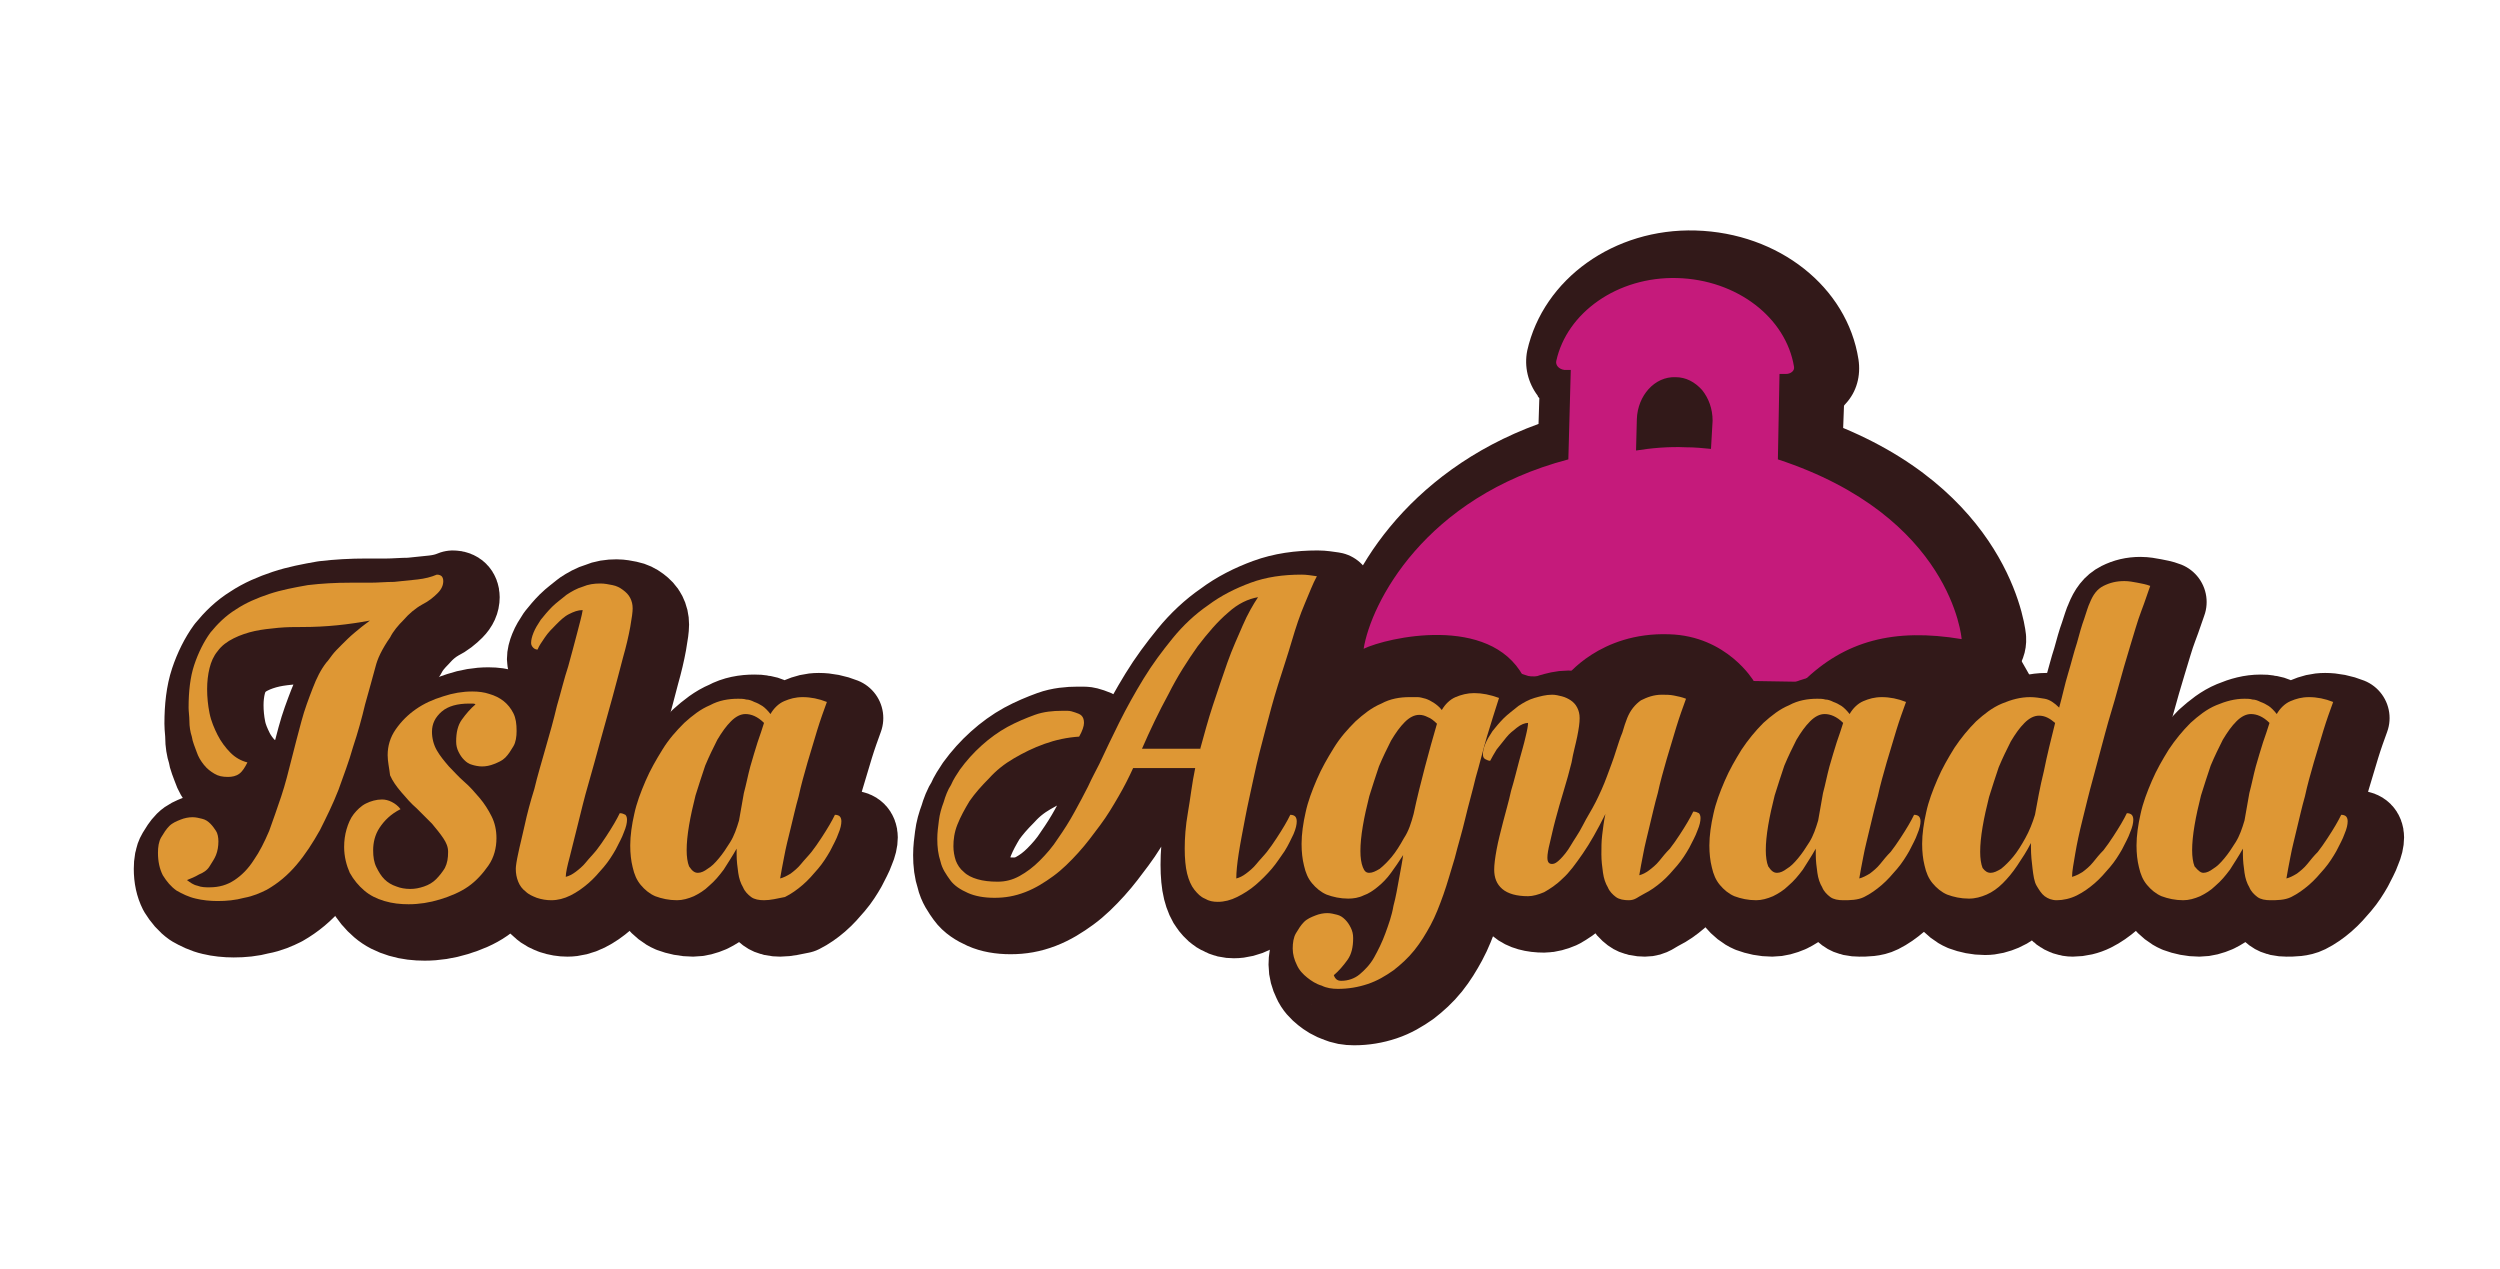 <?xml version="1.0" encoding="utf-8"?>
<!-- Generator: Adobe Illustrator 22.0.1, SVG Export Plug-In . SVG Version: 6.00 Build 0)  -->
<svg version="1.0" id="Capa_1" xmlns="http://www.w3.org/2000/svg" xmlns:xlink="http://www.w3.org/1999/xlink" x="0px" y="0px"
	 viewBox="0 0 310.2 157.5" style="enable-background:new 0 0 310.2 157.5;" xml:space="preserve">
<style type="text/css">
	.st0{fill:#321919;}
	.st1{fill:#C51A7B;}
	.st2{fill:#321919;stroke:#321919;stroke-width:10;stroke-linecap:round;stroke-linejoin:round;stroke-miterlimit:10;}
	.st3{fill:#DE9734;}
</style>
<polygon class="st0" points="164,74.6 158.2,96.9 175.2,96.3 256,91.1 248.2,77.4 "/>
<g>
	<path class="st0" d="M191.1,89.8c-2.1-0.1-4.1-1.3-5.1-3.1c-0.8-1.5-3.2-1.9-5-2c-3.3-0.1-6.3,0.8-6.9,1.1
		c-0.9,0.4-1.8,0.6-2.8,0.6c-1.2,0-2.4-0.4-3.4-1.2c-1.8-1.3-2.7-3.5-2.4-5.6c1.2-7.9,8.9-21,25.4-27l0.1-3.2
		c-0.1-0.1-0.2-0.2-0.2-0.3c-1.2-1.6-1.7-3.6-1.3-5.6c2-8.9,10.8-15.2,20.9-14.9c10.3,0.3,18.8,7,20.2,16c0.3,2-0.2,4-1.6,5.5
		c-0.1,0.1-0.2,0.2-0.2,0.3l-0.1,2.7c21.1,8.8,22.7,25.2,22.7,25.9c0.1,1.8-0.5,3.6-1.9,4.9c-1.2,1.1-2.7,1.6-4.2,1.6
		c-0.3,0-0.5,0-0.8-0.1c-1.3-0.2-2.6-0.3-3.8-0.4c-4.6-0.1-7.8,1.1-10.8,4c-1.1,1.1-2.7,1.7-4.3,1.7c0,0-6.1-0.1-6.1-0.1
		c-2-0.1-3.9-1.2-5-2.9c-0.1-0.2-1.9-2.8-5.6-2.9c-5.2-0.2-7.8,2.9-7.9,3c-1.2,1.5-2.9,2.3-4.8,2.3
		C196.5,89.9,191.1,89.8,191.1,89.8"/>
	<path class="st1" d="M220.6,57l0.2-10.6l0.8,0c0.6,0,1.1-0.4,1-0.9c-1-6.1-7.1-10.8-14.5-11c-7.4-0.2-13.7,4.3-15,10.3
		c-0.1,0.5,0.3,1,1,1.1l0.8,0l-0.3,11.1c-17.9,4.7-24.5,17.9-25.4,23.5c2.9-1.4,15.6-4.3,19.8,3.4l5.3,0.1c0,0,4.2-5.6,12.8-5.3
		c7.2,0.2,10.5,5.8,10.5,5.8l6.1,0.1c5.2-5.1,11.3-6.7,19.7-5.3C243.4,79.2,242.2,64.1,220.6,57 M212.3,55.7c-1-0.1-2-0.2-3.1-0.2
		c-2.2-0.1-4.3,0.1-6.2,0.4l0.1-3.9c0.1-2.9,2.2-5.3,4.8-5.2c1.3,0,2.4,0.6,3.3,1.6c0.8,1,1.3,2.3,1.3,3.8L212.3,55.7z"/>
	<g>
		<g>
			<path class="st2" d="M39.5,79.8c-1,0-1.9,0-3,0.1c-1,0.1-2,0.2-2.9,0.4c-0.9,0.2-1.8,0.5-2.6,0.9s-1.5,0.9-2,1.6
				c-0.5,0.6-0.8,1.3-1,2.1c-0.2,0.8-0.3,1.7-0.3,2.6c0,1,0.1,2,0.3,3c0.2,1,0.6,1.9,1,2.7c0.4,0.8,1,1.6,1.6,2.2
				c0.6,0.6,1.3,1,2.1,1.2c-0.3,0.6-0.6,1.1-1,1.4c-0.4,0.3-0.9,0.4-1.4,0.4c-0.7,0-1.2-0.1-1.7-0.4c-0.5-0.3-0.9-0.6-1.3-1.1
				c-0.4-0.5-0.7-1-0.9-1.6s-0.5-1.2-0.6-1.9c-0.2-0.6-0.3-1.3-0.3-1.9s-0.1-1.2-0.1-1.7c0-2,0.2-3.8,0.7-5.3c0.5-1.5,1.2-2.9,2-4
				c0.9-1.1,1.9-2.1,3.2-2.9c1.2-0.8,2.6-1.4,4.1-1.9s3.1-0.8,4.8-1.1c1.7-0.2,3.4-0.3,5.3-0.3c0.7,0,1.5,0,2.5,0
				c0.9,0,1.9-0.1,2.9-0.1c1-0.1,1.9-0.2,2.9-0.3c0.9-0.1,1.7-0.3,2.4-0.6c0.3,0,0.5,0.1,0.6,0.2c0.1,0.1,0.2,0.3,0.2,0.6
				c0,0.5-0.2,1-0.7,1.5c-0.5,0.5-1.1,1-1.9,1.4c-0.9,0.5-1.7,1.2-2.3,1.9c-0.7,0.7-1.3,1.4-1.7,2.2c-0.5,0.7-0.9,1.4-1.2,2
				c-0.3,0.6-0.5,1.2-0.6,1.6c-0.4,1.4-0.8,3-1.3,4.7c-0.4,1.7-0.9,3.5-1.5,5.3c-0.5,1.8-1.2,3.6-1.8,5.3c-0.7,1.8-1.5,3.4-2.3,5
				c-0.9,1.6-1.8,3-2.9,4.3c-1.1,1.3-2.3,2.3-3.7,3.1c-0.8,0.4-1.7,0.8-2.8,1c-1.1,0.3-2.2,0.4-3.3,0.4c-0.9,0-1.9-0.1-2.7-0.3
				c-0.9-0.2-1.7-0.6-2.4-1c-0.7-0.5-1.2-1.1-1.7-1.9c-0.4-0.8-0.6-1.7-0.6-2.8c0-0.7,0.1-1.4,0.4-1.9c0.3-0.5,0.6-1,1-1.4
				s0.9-0.6,1.4-0.8c0.5-0.2,1-0.3,1.5-0.3c0.4,0,0.8,0.1,1.2,0.2c0.4,0.1,0.7,0.3,1,0.6c0.3,0.3,0.5,0.6,0.7,0.9s0.3,0.8,0.3,1.3
				c0,0.6-0.1,1.2-0.3,1.7c-0.2,0.5-0.5,0.9-0.8,1.4s-0.8,0.8-1.3,1c-0.5,0.3-1,0.5-1.5,0.7c0.4,0.3,0.8,0.6,1.3,0.7
				c0.5,0.2,1,0.2,1.5,0.2c1.2,0,2.2-0.3,3.1-0.9c0.9-0.6,1.7-1.4,2.4-2.5c0.7-1,1.3-2.2,1.9-3.6c0.5-1.4,1-2.8,1.5-4.3
				s0.9-3.1,1.3-4.7s0.8-3.1,1.2-4.6c0.4-1.5,0.9-2.8,1.4-4.1s1-2.3,1.7-3.2c0.2-0.2,0.4-0.5,0.7-0.9c0.3-0.4,0.7-0.8,1.2-1.3
				c0.5-0.5,1-1,1.6-1.5c0.6-0.5,1.2-1,1.9-1.5C45.2,79.5,42.5,79.8,39.5,79.8z"/>
			<path class="st2" d="M50.1,95.7c0-1.1,0.3-2.2,1-3.2c0.7-1,1.5-1.8,2.5-2.5c1-0.7,2.1-1.2,3.4-1.6c1.2-0.4,2.4-0.6,3.6-0.6
				c0.8,0,1.5,0.1,2.1,0.3c0.7,0.2,1.3,0.5,1.8,0.9c0.5,0.4,0.9,0.9,1.2,1.5c0.3,0.6,0.4,1.3,0.4,2.2c0,0.7-0.1,1.4-0.4,1.9
				c-0.3,0.5-0.6,1-1,1.4c-0.4,0.4-0.9,0.6-1.4,0.8c-0.5,0.2-1,0.3-1.5,0.3c-0.4,0-0.9-0.1-1.2-0.2c-0.4-0.1-0.7-0.3-1-0.6
				c-0.3-0.3-0.5-0.6-0.7-1s-0.3-0.8-0.3-1.3c0-1.1,0.2-2,0.7-2.7c0.5-0.7,1.1-1.4,1.7-1.9c-0.1-0.1-0.3-0.1-0.4-0.1
				c-0.1,0-0.3,0-0.4,0c-1.4,0-2.6,0.3-3.4,1c-0.8,0.7-1.2,1.5-1.2,2.5c0,0.8,0.2,1.6,0.6,2.3c0.4,0.7,0.9,1.3,1.5,2
				c0.6,0.6,1.2,1.3,1.9,1.9s1.3,1.3,1.9,2c0.6,0.7,1.1,1.5,1.5,2.3s0.6,1.7,0.6,2.7c0,1.2-0.3,2.4-1,3.4s-1.5,1.9-2.5,2.6
				c-1,0.7-2.2,1.2-3.5,1.6c-1.3,0.4-2.6,0.6-3.9,0.6c-1,0-2-0.1-3-0.4c-1-0.3-1.8-0.7-2.5-1.3c-0.7-0.6-1.3-1.3-1.8-2.2
				c-0.4-0.9-0.7-2-0.7-3.2c0-0.8,0.1-1.5,0.3-2.2s0.5-1.4,0.9-1.9s0.9-1,1.5-1.3c0.6-0.3,1.3-0.5,2-0.5c0.4,0,0.8,0.1,1.2,0.3
				s0.8,0.5,1.1,0.9c-1.2,0.6-2,1.4-2.6,2.3s-0.8,1.9-0.8,2.8c0,0.8,0.1,1.5,0.4,2.1c0.3,0.6,0.6,1.1,1,1.5c0.4,0.4,0.9,0.7,1.5,0.9
				c0.5,0.2,1.1,0.3,1.7,0.3c0.6,0,1.1-0.1,1.7-0.3c0.6-0.2,1.1-0.5,1.5-0.9c0.4-0.4,0.8-0.9,1.1-1.4c0.3-0.6,0.4-1.2,0.4-2
				c0-0.6-0.2-1.1-0.6-1.7s-0.9-1.2-1.4-1.8c-0.6-0.6-1.2-1.2-1.9-1.9c-0.7-0.6-1.3-1.3-1.9-2c-0.6-0.7-1.1-1.4-1.4-2.1
				C50.3,97.3,50.1,96.5,50.1,95.7z"/>
			<path class="st2" d="M80.5,77.5c0,0.4-0.1,1.2-0.3,2.3c-0.2,1.1-0.5,2.4-0.9,3.8c-0.4,1.5-0.8,3.1-1.3,4.9
				c-0.5,1.8-1,3.6-1.5,5.4c-0.5,1.8-1,3.7-1.5,5.4s-0.9,3.4-1.3,5c-0.4,1.5-0.7,2.9-1,4c-0.3,1.1-0.5,2-0.5,2.5
				c0.4-0.1,0.8-0.3,1.2-0.6c0.4-0.3,0.9-0.7,1.3-1.2c0.4-0.5,0.9-1,1.3-1.5c0.4-0.5,0.8-1.1,1.2-1.7s0.7-1.1,1-1.6
				c0.3-0.5,0.5-0.9,0.7-1.3c0.3,0,0.5,0.1,0.7,0.2c0.1,0.1,0.2,0.3,0.2,0.6c0,0.4-0.1,0.9-0.4,1.6c-0.2,0.6-0.6,1.3-1,2.1
				c-0.4,0.7-0.9,1.5-1.5,2.2s-1.2,1.4-1.9,2c-0.7,0.6-1.4,1.1-2.2,1.5c-0.8,0.4-1.6,0.6-2.4,0.6c-0.6,0-1.2-0.1-1.8-0.3
				c-0.5-0.2-1-0.4-1.4-0.8c-0.4-0.3-0.7-0.7-0.9-1.2c-0.2-0.5-0.3-1-0.3-1.6c0-0.3,0.1-1,0.3-1.9c0.2-1,0.5-2.1,0.8-3.5
				c0.3-1.4,0.7-2.9,1.2-4.5c0.4-1.7,0.9-3.3,1.4-5.1c0.5-1.7,1-3.5,1.4-5.2c0.5-1.7,0.9-3.4,1.4-4.9c0.4-1.5,0.8-2.9,1.1-4.1
				c0.3-1.2,0.6-2.2,0.7-2.9c-0.6,0-1.1,0.2-1.7,0.5c-0.6,0.3-1.1,0.8-1.6,1.3c-0.5,0.5-1,1-1.4,1.6c-0.4,0.6-0.7,1-0.9,1.5
				c-0.2,0-0.4-0.1-0.5-0.2s-0.3-0.3-0.3-0.6c0-0.4,0.1-0.8,0.3-1.3c0.2-0.5,0.5-1,0.9-1.6c0.4-0.5,0.9-1.1,1.4-1.6s1.2-1,1.8-1.5
				c0.6-0.4,1.3-0.8,2-1c0.7-0.3,1.4-0.4,2.2-0.4c0.5,0,1,0.1,1.5,0.2c0.5,0.1,0.9,0.3,1.3,0.6c0.4,0.3,0.7,0.6,0.9,1
				C80.4,76.6,80.5,77,80.5,77.5z"/>
			<path class="st2" d="M96.8,113.7c-0.6,0-1.2-0.1-1.6-0.4c-0.4-0.3-0.8-0.7-1-1.2c-0.3-0.5-0.5-1.1-0.6-1.8
				c-0.1-0.7-0.2-1.5-0.2-2.3v-0.7c-0.5,0.9-1.1,1.8-1.6,2.6c-0.6,0.8-1.1,1.4-1.8,2c-0.6,0.6-1.3,1-1.9,1.3
				c-0.7,0.3-1.4,0.5-2.1,0.5c-1,0-1.9-0.2-2.7-0.5c-0.7-0.3-1.3-0.8-1.8-1.4c-0.5-0.6-0.8-1.3-1-2.2c-0.2-0.8-0.3-1.7-0.3-2.7
				c0-1.2,0.2-2.6,0.5-3.9c0.3-1.4,0.8-2.7,1.4-4.1c0.6-1.4,1.3-2.6,2.1-3.9s1.7-2.3,2.7-3.3c1-0.9,2-1.7,3.2-2.2
				c1.1-0.6,2.3-0.8,3.5-0.8c0.3,0,0.7,0,1,0.1c0.3,0,0.6,0.1,1,0.3c0.3,0.1,0.7,0.3,1,0.5c0.3,0.2,0.7,0.6,1,1
				c0.4-0.7,1-1.3,1.7-1.6c0.7-0.3,1.4-0.5,2.3-0.5c1,0,2,0.2,3,0.6c-0.4,1.1-0.8,2.2-1.2,3.5c-0.4,1.3-0.8,2.7-1.2,4
				c-0.4,1.4-0.8,2.8-1.1,4.2c-0.4,1.4-0.7,2.8-1,4s-0.6,2.4-0.8,3.5c-0.2,1.1-0.4,2-0.5,2.7c0.4-0.1,0.8-0.3,1.3-0.6
				c0.4-0.3,0.9-0.7,1.3-1.2c0.4-0.5,0.9-1,1.3-1.5s0.8-1.1,1.2-1.7c0.4-0.6,0.7-1.1,1-1.6c0.3-0.5,0.5-0.9,0.7-1.3
				c0.3,0,0.5,0.1,0.6,0.2c0.1,0.1,0.2,0.3,0.2,0.6c0,0.4-0.1,0.9-0.4,1.6c-0.2,0.6-0.6,1.3-1,2.1c-0.4,0.7-0.9,1.5-1.5,2.2
				s-1.2,1.4-1.9,2s-1.4,1.1-2.2,1.5C98.4,113.5,97.6,113.7,96.8,113.7z M88.6,110.3c0.4,0,0.8-0.2,1.2-0.5c0.5-0.3,0.9-0.7,1.4-1.3
				c0.5-0.6,0.9-1.2,1.4-2s0.8-1.7,1.1-2.7c0.2-1.1,0.4-2.3,0.6-3.4c0.3-1.1,0.5-2.2,0.8-3.3c0.3-1.1,0.6-2,0.9-3
				c0.3-0.9,0.6-1.7,0.8-2.4c-0.8-0.8-1.6-1.1-2.3-1.1c-0.6,0-1.2,0.3-1.8,0.9c-0.6,0.6-1.1,1.3-1.7,2.3c-0.5,1-1,2-1.5,3.2
				c-0.4,1.2-0.8,2.4-1.2,3.7c-0.3,1.2-0.6,2.5-0.8,3.7c-0.2,1.2-0.3,2.2-0.3,3.1c0,0.8,0.1,1.5,0.3,2
				C87.9,110.1,88.2,110.3,88.6,110.3z"/>
			<path class="st2" d="M150.3,97.3c-0.7,0-1.4,0-2.1,0c-0.7,0-1.4,0-2.1,0c-0.7,0-1.3,0-1.9,0c-0.6,0-1.1,0-1.6,0
				c-0.5,1.1-1.1,2.3-1.8,3.5c-0.7,1.2-1.4,2.4-2.3,3.6s-1.7,2.3-2.7,3.4c-1,1.1-2,2.1-3.1,2.9c-1.1,0.8-2.2,1.5-3.5,2
				s-2.5,0.7-3.8,0.7s-2.4-0.2-3.3-0.6c-0.9-0.4-1.7-0.9-2.2-1.6s-1-1.4-1.2-2.3c-0.3-0.9-0.4-1.8-0.4-2.8c0-0.8,0.1-1.5,0.2-2.3
				c0.1-0.8,0.3-1.5,0.6-2.3c0.2-0.7,0.5-1.5,0.9-2.1c0.3-0.7,0.7-1.3,1.1-1.9c0.8-1.1,1.7-2.1,2.7-3c1-0.9,2.1-1.7,3.2-2.3
				c1.1-0.6,2.3-1.1,3.4-1.5s2.3-0.5,3.3-0.5c0.2,0,0.5,0,0.8,0c0.3,0,0.6,0.1,0.9,0.2c0.3,0.1,0.6,0.2,0.8,0.4
				c0.2,0.2,0.3,0.5,0.3,0.9c0,0.4-0.2,1-0.6,1.7c-1.5,0.1-2.9,0.4-4.3,0.9s-2.6,1.1-3.8,1.8c-1.2,0.7-2.2,1.5-3.1,2.5
				c-0.9,0.9-1.7,1.8-2.4,2.8c-0.6,1-1.1,1.9-1.5,2.9c-0.4,1-0.5,1.9-0.5,2.7c0,0.6,0.1,1.2,0.3,1.8c0.2,0.5,0.5,1,1,1.4
				c0.4,0.4,1,0.7,1.7,0.9c0.7,0.2,1.5,0.3,2.5,0.3c0.9,0,1.8-0.2,2.7-0.7s1.7-1.1,2.5-1.9c0.8-0.8,1.6-1.7,2.3-2.8
				c0.7-1,1.4-2.1,2-3.2s1.2-2.2,1.7-3.2c0.5-1.1,1-2,1.4-2.8c0.8-1.7,1.6-3.4,2.5-5.2c0.9-1.8,1.9-3.6,3-5.4c1.1-1.8,2.3-3.4,3.6-5
				c1.3-1.6,2.8-3,4.4-4.1c1.6-1.2,3.4-2.1,5.3-2.8c1.9-0.7,4-1,6.3-1c0.6,0,1.2,0.1,1.9,0.2c-0.5,0.9-0.9,2-1.5,3.4
				s-1.1,2.9-1.6,4.6s-1.1,3.5-1.7,5.4s-1.1,3.8-1.6,5.7s-1,3.8-1.4,5.7s-0.8,3.6-1.1,5.2c-0.3,1.6-0.6,3.1-0.8,4.4
				c-0.2,1.3-0.3,2.3-0.3,3.1c0.4-0.1,0.8-0.3,1.2-0.6c0.4-0.3,0.9-0.7,1.3-1.2c0.4-0.5,0.9-1,1.3-1.5s0.8-1.1,1.2-1.7
				c0.4-0.6,0.7-1.1,1-1.6c0.3-0.5,0.5-0.9,0.7-1.3c0.3,0,0.5,0.1,0.6,0.2c0.1,0.1,0.2,0.3,0.2,0.6c0,0.4-0.1,0.9-0.4,1.6
				c-0.3,0.6-0.6,1.3-1.1,2.1c-0.5,0.7-1,1.5-1.6,2.2c-0.6,0.7-1.3,1.4-2,2s-1.5,1.1-2.3,1.5c-0.8,0.4-1.6,0.6-2.4,0.6
				c-0.6,0-1.1-0.1-1.6-0.4c-0.5-0.2-0.9-0.6-1.3-1.1c-0.4-0.5-0.7-1.2-0.9-2c-0.2-0.8-0.3-1.9-0.3-3.1c0-1.3,0.1-2.8,0.4-4.5
				S149.9,99.2,150.3,97.3z M150.9,95c0.5-1.8,1-3.7,1.6-5.5c0.6-1.8,1.2-3.6,1.8-5.3c0.6-1.7,1.3-3.2,1.9-4.6
				c0.6-1.4,1.3-2.6,1.9-3.5c-1.2,0.2-2.5,0.8-3.7,1.9c-1.3,1.1-2.5,2.5-3.8,4.2c-1.2,1.7-2.5,3.7-3.6,5.9c-1.2,2.2-2.3,4.5-3.3,6.8
				H150.9z"/>
			<path class="st2" d="M168.4,123.7c0.9,0,1.7-0.3,2.3-0.8s1.3-1.2,1.8-2.1c0.5-0.9,1-1.9,1.4-3s0.8-2.2,1-3.4
				c0.3-1.1,0.5-2.3,0.7-3.4s0.4-2.1,0.5-2.9c-0.5,0.8-1,1.5-1.5,2.2c-0.5,0.7-1.1,1.3-1.6,1.7c-0.6,0.5-1.2,0.9-1.8,1.1
				c-0.6,0.3-1.3,0.4-1.9,0.4c-1,0-1.9-0.2-2.7-0.5c-0.7-0.3-1.3-0.8-1.8-1.4c-0.5-0.6-0.8-1.3-1-2.2c-0.2-0.8-0.3-1.7-0.3-2.7
				c0-1.2,0.2-2.6,0.5-3.9c0.3-1.4,0.8-2.7,1.4-4.1c0.6-1.4,1.3-2.6,2.1-3.9s1.7-2.3,2.7-3.3c1-0.9,2-1.7,3.2-2.2
				c1.1-0.6,2.3-0.8,3.5-0.8c0.3,0,0.7,0,1,0c0.3,0,0.6,0.1,1,0.2c0.3,0.1,0.7,0.3,1,0.5c0.3,0.2,0.7,0.5,1,0.9
				c0.4-0.7,1-1.3,1.7-1.6c0.7-0.3,1.5-0.5,2.3-0.5c1,0,2,0.2,3.1,0.6c-0.5,1.5-1,3.2-1.5,4.8c-0.5,1.7-0.9,3.4-1.4,5.1
				c-0.4,1.7-0.9,3.4-1.3,5.1c-0.4,1.7-0.9,3.3-1.3,4.9c-0.5,1.6-0.9,3.1-1.4,4.5c-0.5,1.4-1,2.7-1.6,3.8c-0.6,1.1-1.2,2.1-2,3.1
				s-1.7,1.8-2.6,2.5c-1,0.7-2,1.3-3.2,1.7c-1.2,0.4-2.4,0.6-3.7,0.6c-0.7,0-1.4-0.1-2-0.4c-0.7-0.2-1.3-0.6-1.8-1
				c-0.5-0.4-1-0.9-1.3-1.6c-0.3-0.6-0.5-1.3-0.5-2c0-0.7,0.1-1.4,0.4-1.9c0.3-0.5,0.6-1,1-1.4c0.4-0.4,0.9-0.6,1.4-0.8
				c0.5-0.2,1-0.3,1.5-0.3c0.4,0,0.8,0.1,1.2,0.2c0.4,0.1,0.7,0.3,1,0.6c0.3,0.3,0.5,0.6,0.7,1s0.3,0.8,0.3,1.3c0,1.1-0.2,2-0.7,2.7
				c-0.5,0.7-1.1,1.4-1.7,1.9C167.7,123.6,168.1,123.7,168.4,123.7z M177.4,103c0.4-1.9,0.9-3.9,1.4-5.8c0.5-1.9,1-3.7,1.5-5.4
				c-0.4-0.4-0.8-0.7-1.1-0.8c-0.4-0.2-0.7-0.3-1.1-0.3c-0.6,0-1.2,0.3-1.8,0.9c-0.6,0.6-1.1,1.3-1.7,2.3c-0.5,1-1,2-1.5,3.2
				c-0.4,1.2-0.8,2.4-1.2,3.7c-0.3,1.2-0.6,2.5-0.8,3.7c-0.2,1.2-0.3,2.2-0.3,3.1c0,0.8,0.1,1.5,0.3,2c0.2,0.5,0.4,0.7,0.8,0.7
				c0.4,0,0.8-0.2,1.3-0.5c0.5-0.4,1-0.9,1.5-1.5c0.5-0.6,1-1.4,1.5-2.3C176.8,105.1,177.1,104.1,177.4,103z"/>
			<path class="st2" d="M204.1,113.7c-0.6,0-1.2-0.1-1.6-0.4s-0.8-0.7-1-1.2c-0.3-0.5-0.5-1.1-0.6-1.8c-0.1-0.7-0.2-1.5-0.2-2.3
				c0-0.8,0-1.6,0.1-2.4c0.1-0.8,0.2-1.7,0.4-2.6c-1,2-1.9,3.6-2.8,4.9c-0.9,1.3-1.7,2.4-2.5,3.1c-0.8,0.8-1.6,1.3-2.3,1.7
				c-0.7,0.3-1.4,0.5-2,0.5c-1.4,0-2.5-0.3-3.2-0.9s-1-1.4-1-2.4c0-0.6,0.1-1.4,0.3-2.5c0.2-1.1,0.5-2.2,0.8-3.4
				c0.3-1.2,0.7-2.5,1-3.9c0.4-1.3,0.7-2.6,1-3.7c0.3-1.1,0.6-2.1,0.8-3c0.2-0.8,0.3-1.4,0.3-1.7c-0.4,0-0.9,0.2-1.4,0.6
				s-0.9,0.7-1.3,1.2c-0.4,0.5-0.8,1-1.2,1.5c-0.3,0.5-0.6,1-0.8,1.4c-0.2,0-0.4-0.1-0.6-0.2c-0.2-0.1-0.3-0.3-0.3-0.6
				c0-0.4,0.1-0.8,0.3-1.3c0.2-0.5,0.5-1,0.9-1.6c0.4-0.5,0.9-1.1,1.4-1.6s1.2-1,1.8-1.5c0.6-0.4,1.3-0.8,2-1s1.4-0.4,2.2-0.4
				c0.4,0,0.8,0.1,1.2,0.2c0.4,0.1,0.8,0.3,1.1,0.5c0.3,0.2,0.6,0.5,0.8,0.9s0.3,0.8,0.3,1.3c0,0.6-0.1,1.3-0.3,2.3
				c-0.2,1-0.5,2-0.7,3.2c-0.3,1.2-0.6,2.3-1,3.6s-0.7,2.4-1,3.5s-0.5,2.1-0.7,2.9s-0.3,1.4-0.3,1.8c0,0.6,0.2,0.8,0.6,0.8
				c0.3,0,0.6-0.2,1-0.6s0.9-1,1.3-1.7s1-1.5,1.5-2.5s1.1-1.9,1.6-2.9c0.5-1,1-2.1,1.4-3.2c0.4-1.1,0.8-2.1,1.1-3.1
				c0.3-0.9,0.5-1.6,0.8-2.3c0.2-0.7,0.4-1.3,0.6-1.8c0.4-1,1-1.7,1.7-2.2c0.8-0.4,1.6-0.7,2.6-0.7c0.5,0,1,0,1.5,0.1
				c0.5,0.1,1,0.2,1.5,0.4c-0.4,1.1-0.8,2.2-1.2,3.5c-0.4,1.3-0.8,2.7-1.2,4c-0.4,1.4-0.8,2.8-1.1,4.2c-0.4,1.4-0.7,2.8-1,4
				c-0.3,1.3-0.6,2.4-0.8,3.5c-0.2,1.1-0.4,2-0.5,2.7c0.4-0.1,0.8-0.3,1.2-0.6c0.4-0.3,0.9-0.7,1.3-1.2c0.4-0.5,0.8-1,1.3-1.5
				c0.4-0.5,0.8-1.1,1.2-1.7c0.4-0.6,0.7-1.1,1-1.6c0.3-0.5,0.5-0.9,0.7-1.3c0.3,0,0.5,0.1,0.7,0.2c0.1,0.1,0.2,0.3,0.2,0.6
				c0,0.4-0.1,0.9-0.4,1.6c-0.2,0.6-0.6,1.3-1,2.1c-0.4,0.7-0.9,1.5-1.5,2.2c-0.6,0.7-1.2,1.4-1.9,2s-1.4,1.1-2.2,1.5
				S204.9,113.7,204.1,113.7z"/>
			<path class="st2" d="M230.7,113.7c-0.6,0-1.2-0.1-1.6-0.4s-0.8-0.7-1-1.2c-0.3-0.5-0.5-1.1-0.6-1.8c-0.1-0.7-0.2-1.5-0.2-2.3
				v-0.7c-0.5,0.9-1.1,1.8-1.6,2.6c-0.6,0.8-1.1,1.4-1.8,2c-0.6,0.6-1.3,1-1.9,1.3c-0.7,0.3-1.4,0.5-2.1,0.5c-1,0-1.9-0.2-2.7-0.5
				c-0.7-0.3-1.3-0.8-1.8-1.4c-0.5-0.6-0.8-1.3-1-2.2c-0.2-0.8-0.3-1.7-0.3-2.7c0-1.2,0.2-2.6,0.5-3.9c0.3-1.4,0.8-2.7,1.4-4.1
				c0.6-1.4,1.3-2.6,2.1-3.9c0.8-1.2,1.7-2.3,2.7-3.3c1-0.9,2-1.7,3.2-2.2s2.3-0.8,3.5-0.8c0.3,0,0.7,0,1,0.1c0.3,0,0.6,0.1,1,0.3
				c0.3,0.1,0.7,0.3,1,0.5c0.3,0.2,0.7,0.6,1,1c0.4-0.7,1-1.3,1.7-1.6c0.7-0.3,1.4-0.5,2.3-0.5c1,0,2,0.2,3,0.6
				c-0.4,1.1-0.8,2.2-1.2,3.5c-0.4,1.3-0.8,2.7-1.2,4c-0.4,1.4-0.8,2.8-1.1,4.2c-0.4,1.4-0.7,2.8-1,4c-0.3,1.3-0.6,2.4-0.8,3.5
				s-0.4,2-0.5,2.7c0.4-0.1,0.8-0.3,1.3-0.6c0.4-0.3,0.9-0.7,1.3-1.2s0.8-1,1.3-1.5c0.4-0.5,0.8-1.1,1.2-1.7s0.7-1.1,1-1.6
				c0.3-0.5,0.5-0.9,0.7-1.3c0.3,0,0.5,0.1,0.6,0.2c0.1,0.1,0.2,0.3,0.2,0.6c0,0.4-0.1,0.9-0.4,1.6c-0.2,0.6-0.6,1.3-1,2.1
				c-0.4,0.7-0.9,1.5-1.5,2.2s-1.2,1.4-1.9,2s-1.4,1.1-2.2,1.5S231.5,113.7,230.7,113.7z M222.5,110.3c0.4,0,0.8-0.2,1.2-0.5
				c0.5-0.3,0.9-0.7,1.4-1.3c0.5-0.6,0.9-1.2,1.4-2s0.8-1.7,1.1-2.7c0.2-1.1,0.4-2.3,0.6-3.4c0.3-1.1,0.5-2.2,0.8-3.3
				c0.3-1.1,0.6-2,0.9-3c0.3-0.9,0.6-1.7,0.8-2.4c-0.8-0.8-1.6-1.1-2.3-1.1c-0.6,0-1.2,0.3-1.8,0.9c-0.6,0.6-1.1,1.3-1.7,2.3
				c-0.5,1-1,2-1.5,3.2c-0.4,1.2-0.8,2.4-1.2,3.7c-0.3,1.2-0.6,2.5-0.8,3.7c-0.2,1.2-0.3,2.2-0.3,3.1c0,0.8,0.1,1.5,0.3,2
				C221.8,110.1,222.1,110.3,222.5,110.3z"/>
			<path class="st2" d="M257.2,113.7c-0.6,0-1.1-0.2-1.5-0.5s-0.7-0.8-1-1.3s-0.4-1.3-0.5-2.1c-0.1-0.8-0.2-1.7-0.2-2.7v-0.5
				c-0.5,1-1.1,1.9-1.7,2.8c-0.6,0.9-1.2,1.6-1.8,2.2c-0.6,0.6-1.3,1.1-2,1.4c-0.7,0.3-1.4,0.5-2.2,0.5c-1,0-1.9-0.2-2.7-0.5
				c-0.7-0.3-1.3-0.8-1.8-1.4c-0.5-0.6-0.8-1.3-1-2.2c-0.2-0.8-0.3-1.7-0.3-2.7c0-1.2,0.2-2.6,0.5-3.9c0.3-1.4,0.8-2.7,1.4-4.1
				c0.6-1.4,1.3-2.6,2.1-3.9c0.8-1.2,1.7-2.3,2.7-3.3c1-0.9,2-1.7,3.2-2.2s2.3-0.8,3.5-0.8c0.6,0,1.2,0.1,1.8,0.2
				c0.6,0.1,1.2,0.5,1.8,1.1c0.4-1.4,0.7-2.9,1.1-4.2s0.7-2.6,1.1-3.8c0.3-1.1,0.6-2.2,0.9-3c0.3-0.9,0.5-1.6,0.7-2
				c0.4-1,0.9-1.7,1.7-2.1c0.8-0.4,1.6-0.6,2.6-0.6c0.5,0,1.1,0.1,1.6,0.2c0.5,0.1,1.1,0.2,1.6,0.4c-0.3,0.8-0.6,1.8-1.1,3.1
				s-0.9,2.8-1.4,4.4s-1,3.4-1.5,5.2c-0.5,1.9-1.1,3.7-1.6,5.6s-1,3.7-1.5,5.6c-0.5,1.8-0.9,3.5-1.3,5.1s-0.7,3-0.9,4.2
				s-0.4,2.2-0.4,2.9c0.4-0.1,0.8-0.3,1.3-0.6c0.4-0.3,0.9-0.7,1.3-1.2s0.8-1,1.3-1.5c0.4-0.5,0.8-1.1,1.2-1.7s0.7-1.1,1-1.6
				c0.3-0.5,0.5-0.9,0.7-1.3c0.3,0,0.5,0.1,0.6,0.2c0.1,0.1,0.2,0.3,0.2,0.6c0,0.4-0.1,0.9-0.4,1.6c-0.2,0.6-0.6,1.3-1,2.1
				c-0.4,0.7-0.9,1.5-1.5,2.2s-1.2,1.4-1.9,2s-1.4,1.1-2.2,1.5S258,113.7,257.2,113.7z M249,110.3c0.4,0,0.8-0.2,1.3-0.5
				c0.5-0.4,1-0.9,1.5-1.5c0.5-0.6,1-1.4,1.5-2.3c0.5-0.9,0.9-1.9,1.2-2.9c0.3-1.6,0.6-3.4,1.1-5.4c0.4-2,0.9-4,1.4-6
				c-0.7-0.6-1.3-0.9-2-0.9c-0.6,0-1.2,0.3-1.8,0.9c-0.6,0.6-1.1,1.3-1.7,2.3c-0.5,1-1,2-1.5,3.2c-0.4,1.2-0.8,2.4-1.2,3.7
				c-0.3,1.2-0.6,2.5-0.8,3.7c-0.2,1.2-0.3,2.2-0.3,3.1c0,0.8,0.1,1.5,0.3,2C248.3,110.1,248.6,110.3,249,110.3z"/>
			<path class="st2" d="M283.7,113.7c-0.6,0-1.2-0.1-1.6-0.4s-0.8-0.7-1-1.2c-0.3-0.5-0.5-1.1-0.6-1.8c-0.1-0.7-0.2-1.5-0.2-2.3
				v-0.7c-0.5,0.9-1.1,1.8-1.6,2.6c-0.6,0.8-1.1,1.4-1.8,2c-0.6,0.6-1.3,1-1.9,1.3c-0.7,0.3-1.4,0.5-2.1,0.5c-1,0-1.9-0.2-2.7-0.5
				c-0.7-0.3-1.3-0.8-1.8-1.4c-0.5-0.6-0.8-1.3-1-2.2c-0.2-0.8-0.3-1.7-0.3-2.7c0-1.2,0.2-2.6,0.5-3.9c0.3-1.4,0.8-2.7,1.4-4.1
				c0.6-1.4,1.3-2.6,2.1-3.9c0.8-1.2,1.7-2.3,2.7-3.3c1-0.9,2-1.7,3.2-2.2s2.3-0.8,3.5-0.8c0.3,0,0.7,0,1,0.1c0.3,0,0.6,0.1,1,0.3
				c0.3,0.1,0.7,0.3,1,0.5c0.3,0.2,0.7,0.6,1,1c0.4-0.7,1-1.3,1.7-1.6c0.7-0.3,1.4-0.5,2.3-0.5c1,0,2,0.2,3,0.6
				c-0.4,1.1-0.8,2.2-1.2,3.5c-0.4,1.3-0.8,2.7-1.2,4c-0.4,1.4-0.8,2.8-1.1,4.2c-0.4,1.4-0.7,2.8-1,4c-0.3,1.3-0.6,2.4-0.8,3.5
				s-0.4,2-0.5,2.7c0.4-0.1,0.8-0.3,1.3-0.6c0.4-0.3,0.9-0.7,1.3-1.2s0.8-1,1.3-1.5c0.4-0.5,0.8-1.1,1.2-1.7s0.7-1.1,1-1.6
				c0.3-0.5,0.5-0.9,0.7-1.3c0.3,0,0.5,0.1,0.6,0.2c0.1,0.1,0.2,0.3,0.2,0.6c0,0.4-0.1,0.9-0.4,1.6c-0.2,0.6-0.6,1.3-1,2.1
				c-0.4,0.7-0.9,1.5-1.5,2.2s-1.2,1.4-1.9,2s-1.4,1.1-2.2,1.5S284.5,113.7,283.7,113.7z M275.4,110.3c0.4,0,0.8-0.2,1.2-0.5
				c0.5-0.3,0.9-0.7,1.4-1.3c0.5-0.6,0.9-1.2,1.4-2s0.8-1.7,1.1-2.7c0.2-1.1,0.4-2.3,0.6-3.4c0.3-1.1,0.5-2.2,0.8-3.3
				c0.3-1.1,0.6-2,0.9-3c0.3-0.9,0.6-1.7,0.8-2.4c-0.8-0.8-1.6-1.1-2.3-1.1c-0.6,0-1.2,0.3-1.8,0.9c-0.6,0.6-1.1,1.3-1.7,2.3
				c-0.5,1-1,2-1.5,3.2c-0.4,1.2-0.8,2.4-1.2,3.7c-0.3,1.2-0.6,2.5-0.8,3.7c-0.2,1.2-0.3,2.2-0.3,3.1c0,0.8,0.1,1.5,0.3,2
				C274.8,110.1,275.1,110.3,275.4,110.3z"/>
		</g>
	</g>
	<g>
		<path class="st3" d="M37.5,77.8c-1,0-1.9,0-3,0.1c-1,0.1-2,0.2-2.9,0.4c-0.9,0.2-1.8,0.5-2.6,0.9s-1.5,0.9-2,1.6
			c-0.5,0.6-0.8,1.3-1,2.1c-0.2,0.8-0.3,1.7-0.3,2.6c0,1,0.1,2,0.3,3c0.2,1,0.6,1.9,1,2.7c0.4,0.8,1,1.6,1.6,2.2
			c0.6,0.6,1.3,1,2.1,1.2c-0.3,0.6-0.6,1.1-1,1.4c-0.4,0.3-0.9,0.4-1.4,0.4c-0.7,0-1.2-0.1-1.7-0.4c-0.5-0.3-0.9-0.6-1.3-1.1
			c-0.4-0.5-0.7-1-0.9-1.6s-0.5-1.2-0.6-1.9c-0.2-0.6-0.3-1.3-0.3-1.9s-0.1-1.2-0.1-1.7c0-2,0.2-3.8,0.7-5.3c0.5-1.5,1.2-2.9,2-4
			c0.9-1.1,1.9-2.1,3.2-2.9c1.2-0.8,2.6-1.4,4.1-1.9s3.1-0.8,4.8-1.1c1.7-0.2,3.4-0.3,5.3-0.3c0.7,0,1.5,0,2.5,0
			c0.9,0,1.9-0.1,2.9-0.1c1-0.1,1.9-0.2,2.9-0.3c0.9-0.1,1.7-0.3,2.4-0.6c0.3,0,0.5,0.1,0.6,0.2c0.1,0.1,0.2,0.3,0.2,0.6
			c0,0.5-0.2,1-0.7,1.5c-0.5,0.5-1.1,1-1.9,1.4c-0.9,0.5-1.7,1.2-2.3,1.9c-0.7,0.7-1.3,1.4-1.7,2.2c-0.5,0.7-0.9,1.4-1.2,2
			c-0.3,0.6-0.5,1.2-0.6,1.6c-0.4,1.4-0.8,3-1.3,4.7c-0.4,1.7-0.9,3.5-1.5,5.3c-0.5,1.8-1.2,3.6-1.8,5.3c-0.7,1.8-1.5,3.4-2.3,5
			c-0.9,1.6-1.8,3-2.9,4.3c-1.1,1.3-2.3,2.3-3.7,3.1c-0.8,0.4-1.7,0.8-2.8,1c-1.1,0.3-2.2,0.4-3.3,0.4c-0.9,0-1.9-0.1-2.7-0.3
			c-0.9-0.2-1.7-0.6-2.4-1c-0.7-0.5-1.2-1.1-1.7-1.9c-0.4-0.8-0.6-1.7-0.6-2.8c0-0.7,0.1-1.4,0.4-1.9c0.3-0.5,0.6-1,1-1.4
			s0.9-0.6,1.4-0.8c0.5-0.2,1-0.3,1.5-0.3c0.4,0,0.8,0.1,1.2,0.2c0.4,0.1,0.7,0.3,1,0.6c0.3,0.3,0.5,0.6,0.7,0.9s0.3,0.8,0.3,1.3
			c0,0.6-0.1,1.2-0.3,1.7c-0.2,0.5-0.5,0.9-0.8,1.4s-0.8,0.8-1.3,1c-0.5,0.3-1,0.5-1.5,0.7c0.4,0.3,0.8,0.6,1.3,0.7
			c0.5,0.2,1,0.2,1.5,0.2c1.2,0,2.2-0.3,3.1-0.9c0.9-0.6,1.7-1.4,2.4-2.5c0.7-1,1.3-2.2,1.9-3.6c0.5-1.4,1-2.8,1.5-4.3
			s0.9-3.1,1.3-4.7s0.8-3.1,1.2-4.6c0.4-1.5,0.9-2.8,1.4-4.1s1-2.3,1.7-3.2c0.2-0.2,0.4-0.5,0.7-0.9c0.3-0.4,0.7-0.8,1.2-1.3
			c0.5-0.5,1-1,1.6-1.5c0.6-0.5,1.2-1,1.9-1.5C43.2,77.5,40.5,77.8,37.5,77.8z"/>
		<path class="st3" d="M48.1,93.7c0-1.1,0.3-2.2,1-3.2c0.7-1,1.5-1.8,2.5-2.5c1-0.7,2.1-1.2,3.4-1.6c1.2-0.4,2.4-0.6,3.6-0.6
			c0.8,0,1.5,0.1,2.1,0.3c0.7,0.2,1.3,0.5,1.8,0.9c0.5,0.4,0.9,0.9,1.2,1.5c0.3,0.6,0.4,1.3,0.4,2.2c0,0.7-0.1,1.4-0.4,1.9
			c-0.3,0.5-0.6,1-1,1.4c-0.4,0.4-0.9,0.6-1.4,0.8c-0.5,0.2-1,0.3-1.5,0.3c-0.4,0-0.9-0.1-1.2-0.2c-0.4-0.1-0.7-0.3-1-0.6
			c-0.3-0.3-0.5-0.6-0.7-1s-0.3-0.8-0.3-1.3c0-1.1,0.2-2,0.7-2.7c0.5-0.7,1.1-1.4,1.7-1.9c-0.1-0.1-0.3-0.1-0.4-0.1
			c-0.1,0-0.3,0-0.4,0c-1.4,0-2.6,0.3-3.4,1c-0.8,0.7-1.2,1.5-1.2,2.5c0,0.8,0.2,1.6,0.6,2.3c0.4,0.7,0.9,1.3,1.5,2
			c0.6,0.6,1.2,1.3,1.9,1.9s1.3,1.3,1.9,2c0.6,0.7,1.1,1.5,1.5,2.3s0.6,1.7,0.6,2.7c0,1.2-0.3,2.4-1,3.4s-1.5,1.9-2.5,2.6
			c-1,0.7-2.2,1.2-3.5,1.6c-1.3,0.4-2.6,0.6-3.9,0.6c-1,0-2-0.1-3-0.4c-1-0.3-1.8-0.7-2.5-1.3c-0.7-0.6-1.3-1.3-1.8-2.2
			c-0.4-0.9-0.7-2-0.7-3.2c0-0.8,0.1-1.5,0.3-2.2s0.5-1.4,0.9-1.9s0.9-1,1.5-1.3c0.6-0.3,1.3-0.5,2-0.5c0.4,0,0.8,0.1,1.2,0.3
			s0.8,0.5,1.1,0.9c-1.2,0.6-2,1.4-2.6,2.3s-0.8,1.9-0.8,2.8c0,0.8,0.1,1.5,0.4,2.1c0.3,0.6,0.6,1.1,1,1.5c0.4,0.4,0.9,0.7,1.5,0.9
			c0.5,0.2,1.1,0.3,1.7,0.3c0.6,0,1.1-0.1,1.7-0.3c0.6-0.2,1.1-0.5,1.5-0.9c0.4-0.4,0.8-0.9,1.1-1.4c0.3-0.6,0.4-1.2,0.4-2
			c0-0.6-0.2-1.1-0.6-1.7s-0.9-1.2-1.4-1.8c-0.6-0.6-1.2-1.2-1.9-1.9c-0.7-0.6-1.3-1.3-1.9-2c-0.6-0.7-1.1-1.4-1.4-2.1
			C48.3,95.3,48.1,94.5,48.1,93.7z"/>
		<path class="st3" d="M78.5,75.5c0,0.4-0.1,1.2-0.3,2.3c-0.2,1.1-0.5,2.4-0.9,3.8c-0.4,1.5-0.8,3.1-1.3,4.9c-0.5,1.8-1,3.6-1.5,5.4
			c-0.5,1.8-1,3.7-1.5,5.4s-0.9,3.4-1.3,5c-0.4,1.5-0.7,2.9-1,4c-0.3,1.1-0.5,2-0.5,2.5c0.4-0.1,0.8-0.3,1.2-0.6
			c0.4-0.3,0.9-0.7,1.3-1.2c0.4-0.5,0.9-1,1.3-1.5c0.4-0.5,0.8-1.1,1.2-1.7s0.7-1.1,1-1.6c0.3-0.5,0.5-0.9,0.7-1.3
			c0.3,0,0.5,0.1,0.7,0.2c0.1,0.1,0.2,0.3,0.2,0.6c0,0.4-0.1,0.9-0.4,1.6c-0.2,0.6-0.6,1.3-1,2.1c-0.4,0.7-0.9,1.5-1.5,2.2
			s-1.2,1.4-1.9,2c-0.7,0.6-1.4,1.1-2.2,1.5c-0.8,0.4-1.6,0.6-2.4,0.6c-0.6,0-1.2-0.1-1.8-0.3c-0.5-0.2-1-0.4-1.4-0.8
			c-0.4-0.3-0.7-0.7-0.9-1.2c-0.2-0.5-0.3-1-0.3-1.6c0-0.3,0.1-1,0.3-1.9c0.2-1,0.5-2.1,0.8-3.5c0.3-1.4,0.7-2.9,1.2-4.5
			c0.4-1.7,0.9-3.3,1.4-5.1c0.5-1.7,1-3.5,1.4-5.2c0.5-1.7,0.9-3.4,1.4-4.9c0.4-1.5,0.8-2.9,1.1-4.1c0.3-1.2,0.6-2.2,0.7-2.9
			c-0.6,0-1.1,0.2-1.7,0.5c-0.6,0.3-1.1,0.8-1.6,1.3c-0.5,0.5-1,1-1.4,1.6c-0.4,0.6-0.7,1-0.9,1.5c-0.2,0-0.4-0.1-0.5-0.2
			s-0.3-0.3-0.3-0.6c0-0.4,0.1-0.8,0.3-1.3c0.2-0.5,0.5-1,0.9-1.6c0.4-0.5,0.9-1.1,1.4-1.6s1.2-1,1.8-1.5c0.6-0.4,1.3-0.8,2-1
			c0.7-0.3,1.4-0.4,2.2-0.4c0.5,0,1,0.1,1.5,0.2c0.5,0.1,0.9,0.3,1.3,0.6c0.4,0.3,0.7,0.6,0.9,1C78.4,74.6,78.5,75,78.5,75.5z"/>
		<path class="st3" d="M94.8,111.7c-0.6,0-1.2-0.1-1.6-0.4c-0.4-0.3-0.8-0.7-1-1.2c-0.3-0.5-0.5-1.1-0.6-1.8
			c-0.1-0.7-0.2-1.5-0.2-2.3v-0.7c-0.5,0.9-1.1,1.8-1.6,2.6c-0.6,0.8-1.1,1.4-1.8,2c-0.6,0.6-1.3,1-1.9,1.3
			c-0.7,0.3-1.4,0.5-2.1,0.5c-1,0-1.9-0.2-2.7-0.5c-0.7-0.3-1.3-0.8-1.8-1.4c-0.5-0.6-0.8-1.3-1-2.2c-0.2-0.8-0.3-1.7-0.3-2.7
			c0-1.2,0.2-2.6,0.5-3.9c0.3-1.4,0.8-2.7,1.4-4.1c0.6-1.4,1.3-2.6,2.1-3.9s1.7-2.3,2.7-3.3c1-0.9,2-1.7,3.2-2.2
			c1.1-0.6,2.3-0.8,3.5-0.8c0.3,0,0.7,0,1,0.1c0.3,0,0.6,0.1,1,0.3c0.3,0.1,0.7,0.3,1,0.5c0.3,0.2,0.7,0.6,1,1
			c0.4-0.7,1-1.3,1.7-1.6c0.7-0.3,1.4-0.5,2.3-0.5c1,0,2,0.2,3,0.6c-0.4,1.1-0.8,2.2-1.2,3.5c-0.4,1.3-0.8,2.7-1.2,4
			c-0.4,1.4-0.8,2.8-1.1,4.2c-0.4,1.4-0.7,2.8-1,4s-0.6,2.4-0.8,3.5c-0.2,1.1-0.4,2-0.5,2.7c0.4-0.1,0.8-0.3,1.3-0.6
			c0.4-0.3,0.9-0.7,1.3-1.2c0.4-0.5,0.9-1,1.3-1.5s0.8-1.1,1.2-1.7c0.4-0.6,0.7-1.1,1-1.6c0.3-0.5,0.5-0.9,0.7-1.3
			c0.3,0,0.5,0.1,0.6,0.2c0.1,0.1,0.2,0.3,0.2,0.6c0,0.4-0.1,0.9-0.4,1.6c-0.2,0.6-0.6,1.3-1,2.1c-0.4,0.7-0.9,1.5-1.5,2.2
			s-1.2,1.4-1.9,2s-1.4,1.1-2.2,1.5C96.4,111.5,95.6,111.7,94.8,111.7z M86.6,108.3c0.4,0,0.8-0.2,1.2-0.5c0.5-0.3,0.9-0.7,1.4-1.3
			c0.5-0.6,0.9-1.2,1.4-2s0.8-1.7,1.1-2.7c0.2-1.1,0.4-2.3,0.6-3.4c0.3-1.1,0.5-2.2,0.8-3.3c0.3-1.1,0.6-2,0.9-3
			c0.3-0.9,0.6-1.7,0.8-2.4c-0.8-0.8-1.6-1.1-2.3-1.1c-0.6,0-1.2,0.3-1.8,0.9c-0.6,0.6-1.1,1.3-1.7,2.3c-0.5,1-1,2-1.5,3.2
			c-0.4,1.2-0.8,2.4-1.2,3.7c-0.3,1.2-0.6,2.5-0.8,3.7c-0.2,1.2-0.3,2.2-0.3,3.1c0,0.8,0.1,1.5,0.3,2
			C85.9,108.1,86.2,108.3,86.6,108.3z"/>
		<path class="st3" d="M148.3,95.3c-0.7,0-1.4,0-2.1,0c-0.7,0-1.4,0-2.1,0c-0.7,0-1.3,0-1.9,0c-0.6,0-1.1,0-1.6,0
			c-0.5,1.1-1.1,2.3-1.8,3.5c-0.7,1.2-1.4,2.4-2.3,3.6s-1.7,2.3-2.7,3.4c-1,1.1-2,2.1-3.1,2.9c-1.1,0.8-2.2,1.5-3.5,2
			s-2.5,0.7-3.8,0.7s-2.4-0.2-3.3-0.6c-0.9-0.4-1.7-0.9-2.2-1.6s-1-1.4-1.2-2.3c-0.3-0.9-0.4-1.8-0.4-2.8c0-0.8,0.1-1.5,0.2-2.3
			c0.1-0.8,0.3-1.5,0.6-2.3c0.2-0.7,0.5-1.5,0.9-2.1c0.3-0.7,0.7-1.3,1.1-1.9c0.8-1.1,1.7-2.1,2.7-3c1-0.9,2.1-1.7,3.2-2.3
			c1.1-0.6,2.3-1.1,3.4-1.5s2.3-0.5,3.3-0.5c0.2,0,0.5,0,0.8,0c0.3,0,0.6,0.1,0.9,0.2c0.3,0.1,0.6,0.2,0.8,0.4
			c0.2,0.2,0.3,0.5,0.3,0.9c0,0.4-0.2,1-0.6,1.7c-1.5,0.1-2.9,0.4-4.3,0.9s-2.6,1.1-3.8,1.8c-1.2,0.7-2.2,1.5-3.1,2.5
			c-0.9,0.9-1.7,1.8-2.4,2.8c-0.6,1-1.1,1.9-1.5,2.9c-0.4,1-0.5,1.9-0.5,2.7c0,0.6,0.1,1.2,0.3,1.8c0.2,0.5,0.5,1,1,1.4
			c0.4,0.4,1,0.7,1.7,0.9c0.7,0.2,1.5,0.3,2.5,0.3c0.9,0,1.8-0.2,2.7-0.7s1.7-1.1,2.5-1.9c0.8-0.8,1.6-1.7,2.3-2.8
			c0.7-1,1.4-2.1,2-3.2s1.2-2.2,1.7-3.2c0.5-1.1,1-2,1.4-2.8c0.8-1.7,1.6-3.4,2.5-5.2c0.9-1.8,1.9-3.6,3-5.4c1.1-1.8,2.3-3.4,3.6-5
			c1.3-1.6,2.8-3,4.4-4.1c1.6-1.2,3.4-2.1,5.3-2.8c1.9-0.7,4-1,6.3-1c0.6,0,1.2,0.1,1.9,0.2c-0.5,0.9-0.9,2-1.5,3.4
			s-1.1,2.9-1.6,4.6s-1.1,3.5-1.7,5.4s-1.1,3.8-1.6,5.7s-1,3.8-1.4,5.7s-0.8,3.6-1.1,5.2c-0.3,1.6-0.6,3.1-0.8,4.4
			c-0.2,1.3-0.3,2.3-0.3,3.1c0.4-0.1,0.8-0.3,1.2-0.6c0.4-0.3,0.9-0.7,1.3-1.2c0.4-0.5,0.9-1,1.3-1.5s0.8-1.1,1.2-1.7
			c0.4-0.6,0.7-1.1,1-1.6c0.3-0.5,0.5-0.9,0.7-1.3c0.3,0,0.5,0.1,0.6,0.2c0.1,0.1,0.2,0.3,0.2,0.6c0,0.4-0.1,0.9-0.4,1.6
			c-0.3,0.6-0.6,1.3-1.1,2.1c-0.5,0.7-1,1.5-1.6,2.2c-0.6,0.7-1.3,1.4-2,2s-1.5,1.1-2.3,1.5c-0.8,0.4-1.6,0.6-2.4,0.6
			c-0.6,0-1.1-0.1-1.6-0.4c-0.5-0.2-0.9-0.6-1.3-1.1c-0.4-0.5-0.7-1.2-0.9-2c-0.2-0.8-0.3-1.9-0.3-3.1c0-1.3,0.1-2.8,0.4-4.5
			S147.9,97.2,148.3,95.3z M148.9,93c0.5-1.8,1-3.7,1.6-5.5c0.6-1.8,1.2-3.6,1.8-5.3c0.6-1.7,1.3-3.2,1.9-4.6
			c0.6-1.4,1.3-2.6,1.9-3.5c-1.2,0.2-2.5,0.8-3.7,1.9c-1.3,1.1-2.5,2.5-3.8,4.2c-1.2,1.7-2.5,3.7-3.6,5.9c-1.2,2.2-2.3,4.5-3.3,6.8
			H148.9z"/>
		<path class="st3" d="M166.4,121.7c0.9,0,1.7-0.3,2.3-0.8s1.3-1.2,1.8-2.1c0.5-0.9,1-1.9,1.4-3s0.8-2.2,1-3.4
			c0.3-1.1,0.5-2.3,0.7-3.4s0.4-2.1,0.5-2.9c-0.5,0.8-1,1.5-1.5,2.2c-0.5,0.7-1.1,1.3-1.6,1.7c-0.6,0.5-1.2,0.9-1.8,1.1
			c-0.6,0.3-1.3,0.4-1.9,0.4c-1,0-1.9-0.2-2.7-0.5c-0.7-0.3-1.3-0.8-1.8-1.4c-0.5-0.6-0.8-1.3-1-2.2c-0.2-0.8-0.3-1.7-0.3-2.7
			c0-1.2,0.2-2.6,0.5-3.9c0.3-1.4,0.8-2.7,1.4-4.1c0.6-1.4,1.3-2.6,2.1-3.9s1.7-2.3,2.7-3.3c1-0.9,2-1.7,3.2-2.2
			c1.1-0.6,2.3-0.8,3.5-0.8c0.3,0,0.7,0,1,0c0.3,0,0.6,0.1,1,0.2c0.3,0.1,0.7,0.3,1,0.5c0.3,0.2,0.7,0.5,1,0.9
			c0.4-0.7,1-1.3,1.7-1.6c0.7-0.3,1.5-0.5,2.3-0.5c1,0,2,0.2,3.1,0.6c-0.5,1.5-1,3.2-1.5,4.8c-0.5,1.7-0.9,3.4-1.4,5.1
			c-0.4,1.7-0.9,3.4-1.3,5.1c-0.4,1.7-0.9,3.3-1.3,4.9c-0.5,1.6-0.9,3.1-1.4,4.5c-0.5,1.4-1,2.7-1.6,3.8c-0.6,1.1-1.2,2.1-2,3.1
			s-1.7,1.8-2.6,2.5c-1,0.7-2,1.3-3.2,1.7c-1.2,0.4-2.4,0.6-3.7,0.6c-0.7,0-1.4-0.1-2-0.4c-0.7-0.2-1.3-0.6-1.8-1
			c-0.5-0.4-1-0.9-1.3-1.6c-0.3-0.6-0.5-1.3-0.5-2c0-0.7,0.1-1.4,0.4-1.9c0.3-0.5,0.6-1,1-1.4c0.4-0.4,0.9-0.6,1.4-0.8
			c0.5-0.2,1-0.3,1.5-0.3c0.4,0,0.8,0.1,1.2,0.2c0.4,0.1,0.7,0.3,1,0.6c0.3,0.3,0.5,0.6,0.7,1s0.3,0.8,0.3,1.3c0,1.1-0.2,2-0.7,2.7
			c-0.5,0.7-1.1,1.4-1.7,1.9C165.7,121.6,166.1,121.7,166.4,121.7z M175.4,101c0.4-1.9,0.9-3.9,1.4-5.8c0.5-1.9,1-3.7,1.5-5.4
			c-0.4-0.4-0.8-0.7-1.1-0.8c-0.4-0.2-0.7-0.3-1.1-0.3c-0.6,0-1.2,0.3-1.8,0.9c-0.6,0.6-1.1,1.3-1.7,2.3c-0.5,1-1,2-1.5,3.2
			c-0.4,1.2-0.8,2.4-1.2,3.7c-0.3,1.2-0.6,2.5-0.8,3.7c-0.2,1.2-0.3,2.2-0.3,3.1c0,0.8,0.1,1.5,0.3,2c0.2,0.5,0.4,0.7,0.8,0.7
			c0.4,0,0.8-0.2,1.3-0.5c0.5-0.4,1-0.9,1.5-1.5c0.5-0.6,1-1.4,1.5-2.3C174.8,103.1,175.1,102.1,175.4,101z"/>
		<path class="st3" d="M202.1,111.7c-0.6,0-1.2-0.1-1.6-0.4s-0.8-0.7-1-1.2c-0.3-0.5-0.5-1.1-0.6-1.8c-0.1-0.7-0.2-1.5-0.2-2.3
			c0-0.8,0-1.6,0.1-2.4c0.1-0.8,0.2-1.7,0.4-2.6c-1,2-1.9,3.6-2.8,4.9c-0.9,1.3-1.7,2.4-2.5,3.1c-0.8,0.8-1.6,1.3-2.3,1.7
			c-0.7,0.3-1.4,0.5-2,0.5c-1.4,0-2.5-0.3-3.2-0.9s-1-1.4-1-2.4c0-0.6,0.1-1.4,0.3-2.5c0.2-1.1,0.5-2.2,0.8-3.4
			c0.3-1.2,0.7-2.5,1-3.9c0.4-1.3,0.7-2.6,1-3.7c0.3-1.1,0.6-2.1,0.8-3c0.2-0.8,0.3-1.4,0.3-1.7c-0.4,0-0.9,0.2-1.4,0.6
			s-0.9,0.7-1.3,1.2c-0.4,0.5-0.8,1-1.2,1.5c-0.3,0.5-0.6,1-0.8,1.4c-0.2,0-0.4-0.1-0.6-0.2c-0.2-0.1-0.3-0.3-0.3-0.6
			c0-0.4,0.1-0.8,0.3-1.3c0.2-0.5,0.5-1,0.9-1.6c0.4-0.5,0.9-1.1,1.4-1.6s1.2-1,1.8-1.5c0.6-0.4,1.3-0.8,2-1s1.4-0.4,2.2-0.4
			c0.4,0,0.8,0.1,1.2,0.2c0.4,0.1,0.8,0.3,1.1,0.5c0.3,0.2,0.6,0.5,0.8,0.9s0.3,0.8,0.3,1.3c0,0.6-0.1,1.3-0.3,2.3
			c-0.2,1-0.5,2-0.7,3.2c-0.3,1.2-0.6,2.3-1,3.6s-0.7,2.4-1,3.5s-0.5,2.1-0.7,2.9s-0.3,1.4-0.3,1.8c0,0.6,0.2,0.8,0.6,0.8
			c0.3,0,0.6-0.2,1-0.6s0.9-1,1.3-1.7s1-1.5,1.5-2.5s1.1-1.9,1.6-2.9c0.5-1,1-2.1,1.4-3.2c0.4-1.1,0.8-2.1,1.1-3.1
			c0.3-0.9,0.5-1.6,0.8-2.3c0.2-0.7,0.4-1.3,0.6-1.8c0.4-1,1-1.7,1.7-2.2c0.8-0.4,1.6-0.7,2.6-0.7c0.5,0,1,0,1.5,0.1
			c0.5,0.1,1,0.2,1.5,0.4c-0.4,1.1-0.8,2.2-1.2,3.5c-0.4,1.3-0.8,2.7-1.2,4c-0.4,1.4-0.8,2.8-1.1,4.2c-0.4,1.4-0.7,2.8-1,4
			c-0.3,1.3-0.6,2.4-0.8,3.5c-0.2,1.1-0.4,2-0.5,2.7c0.4-0.1,0.8-0.3,1.2-0.6c0.4-0.3,0.9-0.7,1.3-1.2c0.4-0.5,0.8-1,1.3-1.5
			c0.4-0.5,0.8-1.1,1.2-1.7c0.4-0.6,0.7-1.1,1-1.6c0.3-0.5,0.5-0.9,0.7-1.3c0.3,0,0.5,0.1,0.7,0.2c0.1,0.1,0.2,0.3,0.2,0.6
			c0,0.4-0.1,0.9-0.4,1.6c-0.2,0.6-0.6,1.3-1,2.1c-0.4,0.7-0.9,1.5-1.5,2.2c-0.6,0.7-1.2,1.4-1.9,2s-1.4,1.1-2.2,1.5
			S202.9,111.7,202.1,111.7z"/>
		<path class="st3" d="M228.7,111.7c-0.6,0-1.2-0.1-1.6-0.4s-0.8-0.7-1-1.2c-0.3-0.5-0.5-1.1-0.6-1.8c-0.1-0.7-0.2-1.5-0.2-2.3v-0.7
			c-0.5,0.9-1.1,1.8-1.6,2.6c-0.6,0.8-1.1,1.4-1.8,2c-0.6,0.6-1.3,1-1.9,1.3c-0.7,0.3-1.4,0.5-2.1,0.5c-1,0-1.9-0.2-2.7-0.5
			c-0.7-0.3-1.3-0.8-1.8-1.4c-0.5-0.6-0.8-1.3-1-2.2c-0.2-0.8-0.3-1.7-0.3-2.7c0-1.2,0.2-2.6,0.5-3.9c0.3-1.4,0.8-2.7,1.4-4.1
			c0.6-1.4,1.3-2.6,2.1-3.9c0.8-1.2,1.7-2.3,2.7-3.3c1-0.9,2-1.7,3.2-2.2c1.1-0.6,2.3-0.8,3.5-0.8c0.3,0,0.7,0,1,0.1
			c0.3,0,0.6,0.1,1,0.3c0.3,0.1,0.7,0.3,1,0.5c0.3,0.2,0.7,0.6,1,1c0.4-0.7,1-1.3,1.7-1.6c0.7-0.3,1.4-0.5,2.3-0.5c1,0,2,0.2,3,0.6
			c-0.4,1.1-0.8,2.2-1.2,3.5c-0.4,1.3-0.8,2.7-1.2,4c-0.4,1.4-0.8,2.8-1.1,4.2c-0.4,1.4-0.7,2.8-1,4c-0.3,1.3-0.6,2.4-0.8,3.5
			s-0.4,2-0.5,2.7c0.4-0.1,0.8-0.3,1.3-0.6c0.4-0.3,0.9-0.7,1.3-1.2s0.8-1,1.3-1.5c0.4-0.5,0.8-1.1,1.2-1.7s0.7-1.1,1-1.6
			c0.3-0.5,0.5-0.9,0.7-1.3c0.3,0,0.5,0.1,0.6,0.2c0.1,0.1,0.2,0.3,0.2,0.6c0,0.4-0.1,0.9-0.4,1.6c-0.2,0.6-0.6,1.3-1,2.1
			c-0.4,0.7-0.9,1.5-1.5,2.2s-1.2,1.4-1.9,2s-1.4,1.1-2.2,1.5S229.5,111.7,228.7,111.7z M220.5,108.3c0.4,0,0.8-0.2,1.2-0.5
			c0.5-0.3,0.9-0.7,1.4-1.3c0.5-0.6,0.9-1.2,1.4-2s0.8-1.7,1.1-2.7c0.2-1.1,0.4-2.3,0.6-3.4c0.3-1.1,0.5-2.2,0.8-3.3
			c0.3-1.1,0.6-2,0.9-3c0.3-0.9,0.6-1.7,0.8-2.4c-0.8-0.8-1.6-1.1-2.3-1.1c-0.6,0-1.2,0.3-1.8,0.9c-0.6,0.6-1.1,1.3-1.7,2.3
			c-0.5,1-1,2-1.5,3.2c-0.4,1.2-0.8,2.4-1.2,3.7c-0.3,1.2-0.6,2.5-0.8,3.7c-0.2,1.2-0.3,2.2-0.3,3.1c0,0.8,0.1,1.5,0.3,2
			C219.8,108.1,220.1,108.3,220.5,108.3z"/>
		<path class="st3" d="M255.2,111.7c-0.6,0-1.1-0.2-1.5-0.5s-0.7-0.8-1-1.3s-0.4-1.3-0.5-2.1c-0.1-0.8-0.2-1.7-0.2-2.7v-0.5
			c-0.5,1-1.1,1.9-1.7,2.8c-0.6,0.9-1.2,1.6-1.8,2.2c-0.6,0.6-1.3,1.1-2,1.4c-0.7,0.3-1.4,0.5-2.2,0.5c-1,0-1.9-0.2-2.7-0.5
			c-0.7-0.3-1.3-0.8-1.8-1.4c-0.5-0.6-0.8-1.3-1-2.2c-0.2-0.8-0.3-1.7-0.3-2.7c0-1.2,0.2-2.6,0.5-3.9c0.3-1.4,0.8-2.7,1.4-4.1
			c0.6-1.4,1.3-2.6,2.1-3.9c0.8-1.2,1.7-2.3,2.7-3.3c1-0.9,2-1.7,3.2-2.2s2.3-0.8,3.5-0.8c0.6,0,1.2,0.1,1.8,0.2
			c0.6,0.1,1.2,0.5,1.8,1.1c0.4-1.4,0.7-2.9,1.1-4.2s0.7-2.6,1.1-3.8c0.3-1.1,0.6-2.2,0.9-3c0.3-0.9,0.5-1.6,0.7-2
			c0.4-1,0.9-1.7,1.7-2.1c0.8-0.4,1.6-0.6,2.6-0.6c0.5,0,1.1,0.1,1.6,0.2c0.5,0.1,1.1,0.2,1.6,0.4c-0.3,0.8-0.6,1.8-1.1,3.1
			s-0.9,2.8-1.4,4.4s-1,3.4-1.5,5.2c-0.5,1.9-1.1,3.7-1.6,5.6s-1,3.7-1.5,5.6c-0.5,1.8-0.9,3.5-1.3,5.1s-0.7,3-0.9,4.2
			s-0.4,2.2-0.4,2.9c0.4-0.1,0.8-0.3,1.3-0.6c0.4-0.3,0.9-0.7,1.3-1.2s0.8-1,1.3-1.5c0.4-0.5,0.8-1.1,1.2-1.7s0.7-1.1,1-1.6
			c0.3-0.5,0.5-0.9,0.7-1.3c0.3,0,0.5,0.1,0.6,0.2c0.1,0.1,0.2,0.3,0.2,0.6c0,0.4-0.1,0.9-0.4,1.6c-0.2,0.6-0.6,1.3-1,2.1
			c-0.4,0.7-0.9,1.5-1.5,2.2s-1.2,1.4-1.9,2s-1.4,1.1-2.2,1.5S256,111.7,255.2,111.7z M247,108.3c0.4,0,0.8-0.2,1.3-0.5
			c0.5-0.4,1-0.9,1.5-1.5c0.5-0.6,1-1.4,1.5-2.3c0.5-0.9,0.9-1.9,1.2-2.9c0.3-1.6,0.6-3.4,1.1-5.4c0.4-2,0.9-4,1.4-6
			c-0.7-0.6-1.3-0.9-2-0.9c-0.6,0-1.2,0.3-1.8,0.9c-0.6,0.6-1.1,1.3-1.7,2.3c-0.5,1-1,2-1.5,3.2c-0.4,1.2-0.8,2.4-1.2,3.7
			c-0.3,1.2-0.6,2.5-0.8,3.7c-0.2,1.2-0.3,2.2-0.3,3.1c0,0.8,0.1,1.5,0.3,2C246.3,108.1,246.6,108.3,247,108.3z"/>
		<path class="st3" d="M281.7,111.7c-0.6,0-1.2-0.1-1.6-0.4s-0.8-0.7-1-1.2c-0.3-0.5-0.5-1.1-0.6-1.8c-0.1-0.7-0.2-1.5-0.2-2.3v-0.7
			c-0.5,0.9-1.1,1.8-1.6,2.6c-0.6,0.8-1.1,1.4-1.8,2c-0.6,0.6-1.3,1-1.9,1.3c-0.7,0.3-1.4,0.5-2.1,0.5c-1,0-1.9-0.2-2.7-0.5
			c-0.7-0.3-1.3-0.8-1.8-1.4c-0.5-0.6-0.8-1.3-1-2.2c-0.2-0.8-0.3-1.7-0.3-2.7c0-1.2,0.2-2.6,0.5-3.9c0.3-1.4,0.8-2.7,1.4-4.1
			c0.6-1.4,1.3-2.6,2.1-3.9c0.8-1.2,1.7-2.3,2.7-3.3c1-0.9,2-1.7,3.2-2.2s2.3-0.8,3.5-0.8c0.3,0,0.7,0,1,0.1c0.3,0,0.6,0.1,1,0.3
			c0.3,0.1,0.7,0.3,1,0.5c0.3,0.2,0.7,0.6,1,1c0.4-0.7,1-1.3,1.7-1.6c0.7-0.3,1.4-0.5,2.3-0.5c1,0,2,0.2,3,0.6
			c-0.4,1.1-0.8,2.2-1.2,3.5c-0.4,1.3-0.8,2.7-1.2,4c-0.4,1.4-0.8,2.8-1.1,4.2c-0.4,1.4-0.7,2.8-1,4c-0.3,1.3-0.6,2.4-0.8,3.5
			s-0.4,2-0.5,2.7c0.4-0.1,0.8-0.3,1.3-0.6c0.4-0.3,0.9-0.7,1.3-1.2s0.8-1,1.3-1.5c0.4-0.5,0.8-1.1,1.2-1.7s0.7-1.1,1-1.6
			c0.3-0.5,0.5-0.9,0.7-1.3c0.3,0,0.5,0.1,0.6,0.2c0.1,0.1,0.2,0.3,0.2,0.6c0,0.4-0.1,0.9-0.4,1.6c-0.2,0.6-0.6,1.3-1,2.1
			c-0.4,0.7-0.9,1.5-1.5,2.2s-1.2,1.4-1.9,2s-1.4,1.1-2.2,1.5S282.5,111.7,281.7,111.7z M273.4,108.3c0.4,0,0.8-0.2,1.2-0.5
			c0.5-0.3,0.9-0.7,1.4-1.3c0.5-0.6,0.9-1.2,1.4-2s0.8-1.7,1.1-2.7c0.2-1.1,0.4-2.3,0.6-3.4c0.3-1.1,0.5-2.2,0.8-3.3
			c0.3-1.1,0.6-2,0.9-3c0.3-0.9,0.6-1.7,0.8-2.4c-0.8-0.8-1.6-1.1-2.3-1.1c-0.6,0-1.2,0.3-1.8,0.9c-0.6,0.6-1.1,1.3-1.7,2.3
			c-0.5,1-1,2-1.5,3.2c-0.4,1.2-0.8,2.4-1.2,3.7c-0.3,1.2-0.6,2.5-0.8,3.7c-0.2,1.2-0.3,2.2-0.3,3.1c0,0.8,0.1,1.5,0.3,2
			C272.8,108.1,273.1,108.3,273.4,108.3z"/>
	</g>
</g>
</svg>
